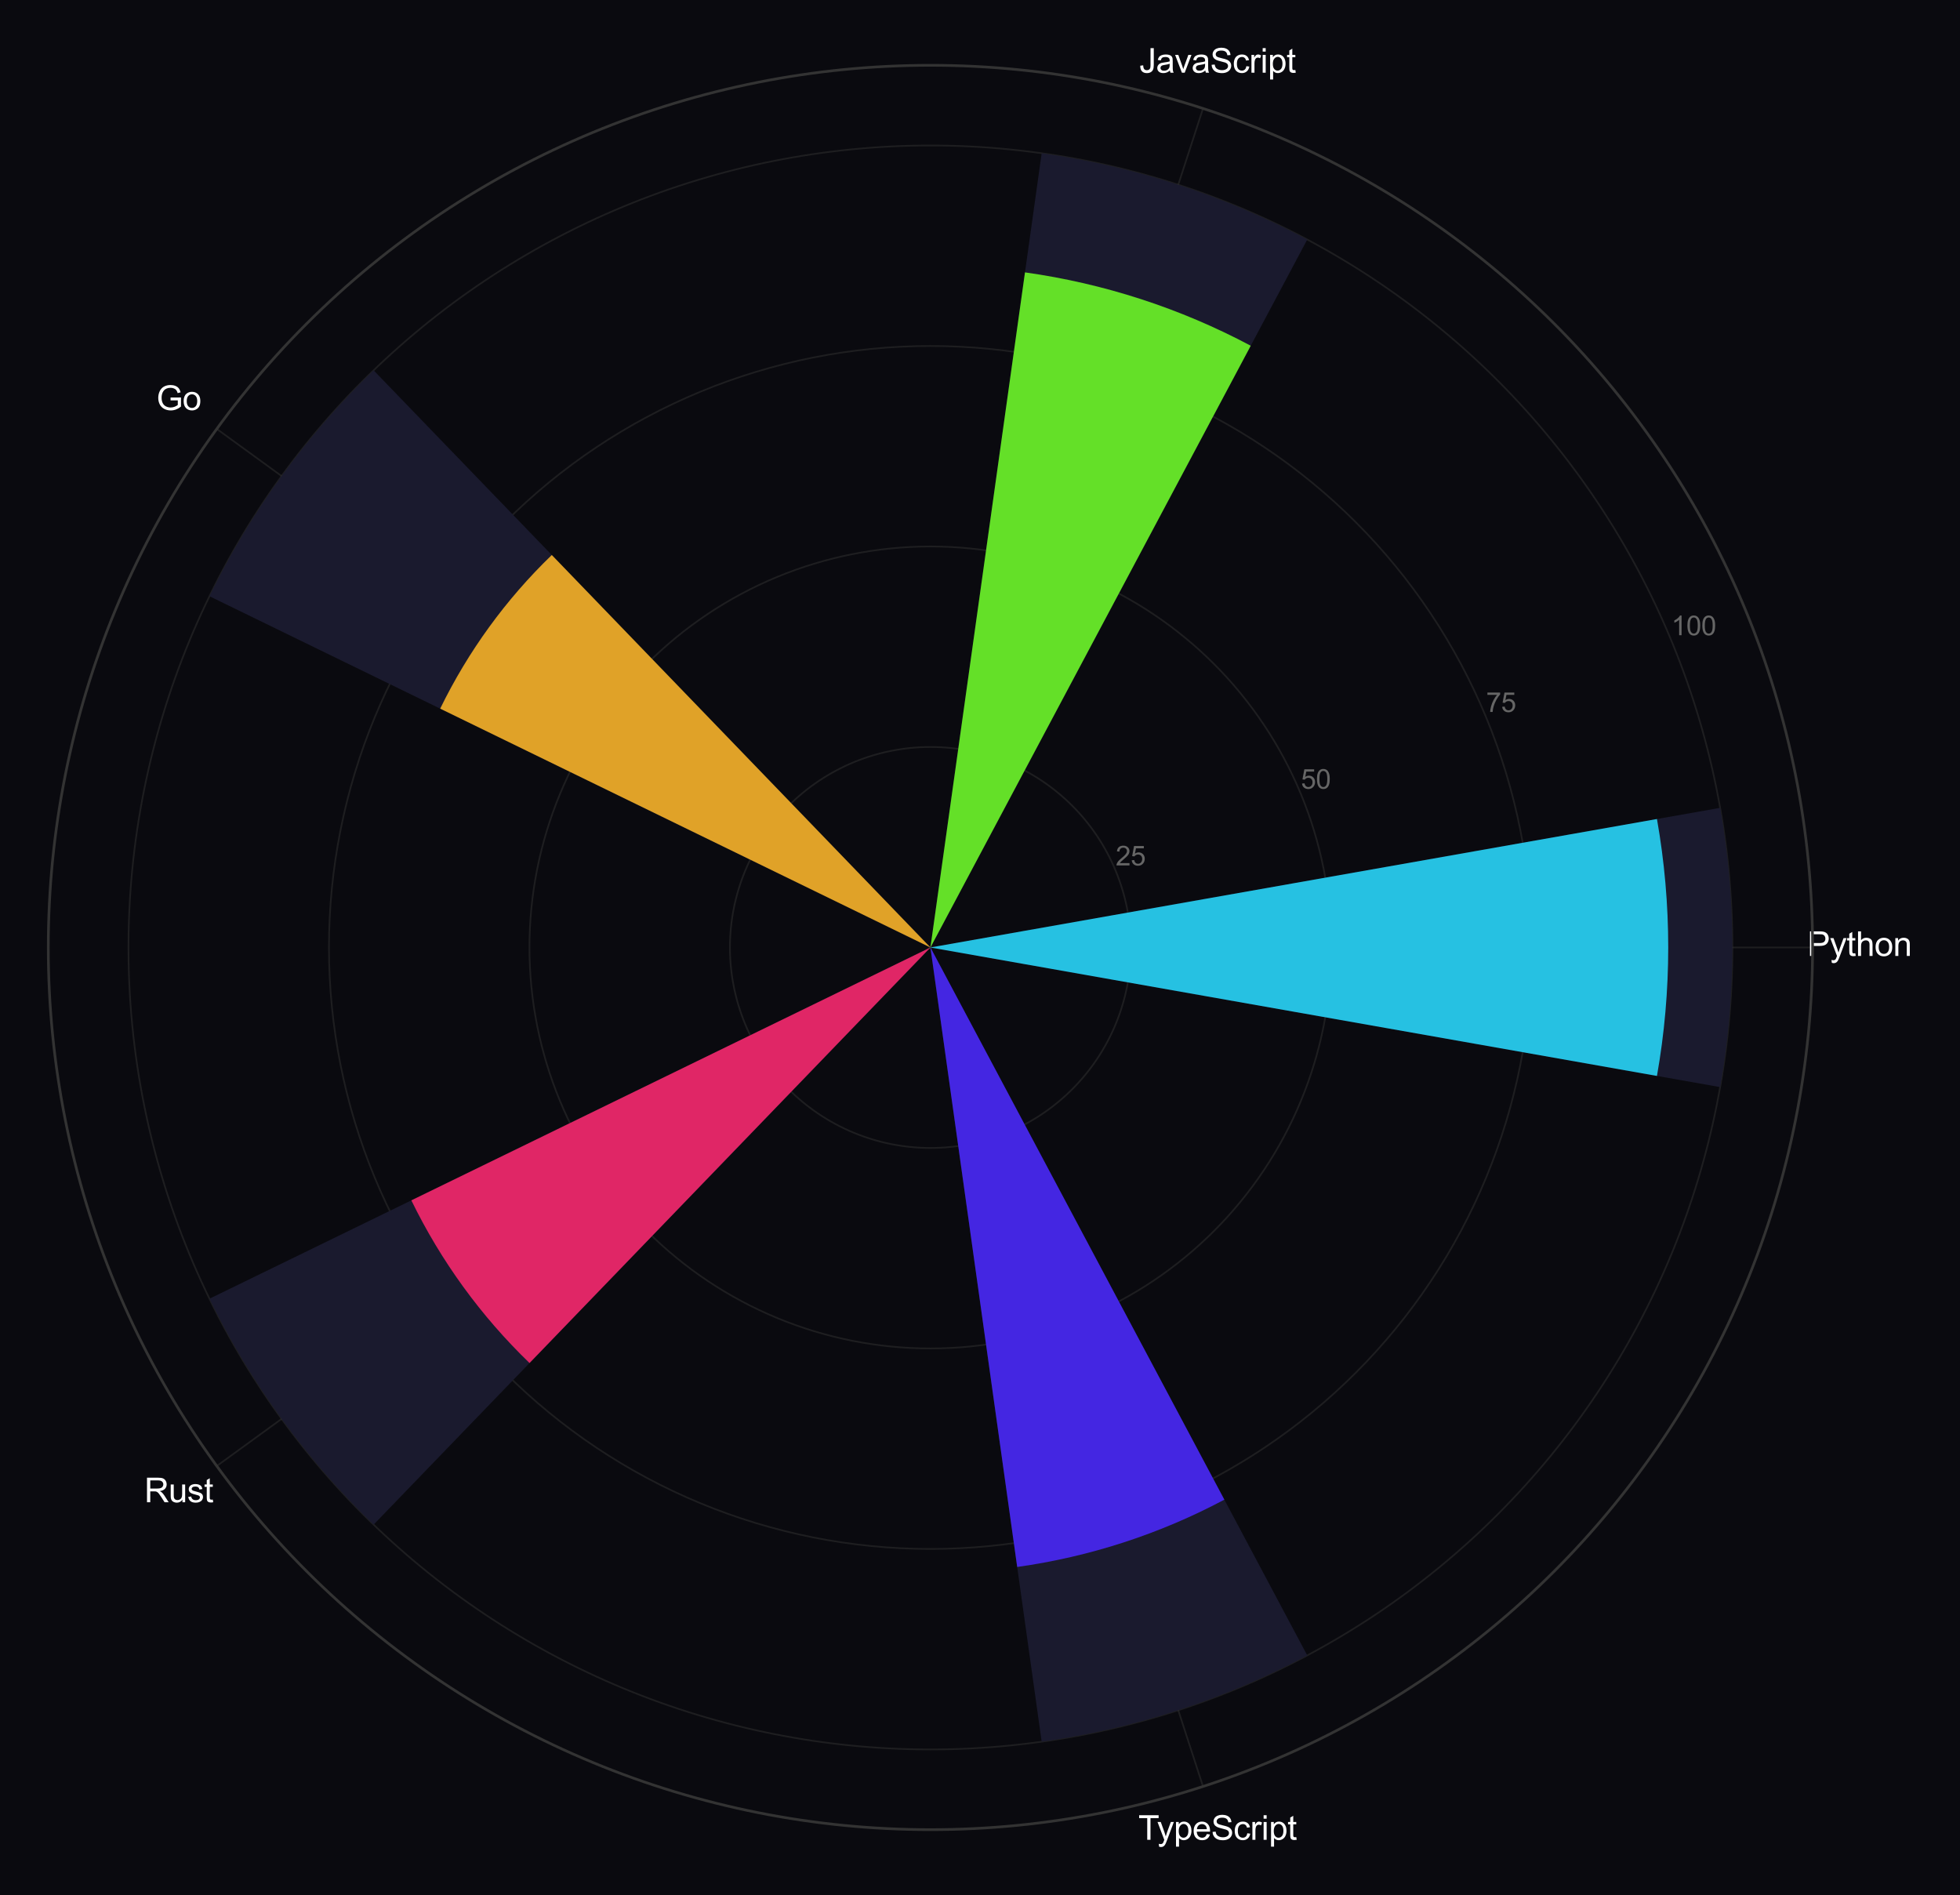 <?xml version="1.0" encoding="utf-8" standalone="no"?>
<!DOCTYPE svg PUBLIC "-//W3C//DTD SVG 1.1//EN"
  "http://www.w3.org/Graphics/SVG/1.1/DTD/svg11.dtd">
<svg xmlns:xlink="http://www.w3.org/1999/xlink" viewBox="0 0 584.546 565.182" xmlns="http://www.w3.org/2000/svg" version="1.1">
 <defs>
  <style type="text/css">*{stroke-linejoin: round; stroke-linecap: butt}</style>
 </defs>
 <g id="figure_1">
  <g id="patch_1">
   <path d="M 0 565.182 
L 584.546 565.182 
L 584.546 0 
L 0 0 
z
" style="fill: #0a0a0f"/>
  </g>
  <g id="axes_1">
   <g id="patch_2">
    <path d="M 540.58 282.562 
C 540.58 248.013 533.775 213.8 520.553 181.882 
C 507.332 149.963 487.952 120.959 463.523 96.529 
C 439.093 72.1 410.089 52.72 378.17 39.498 
C 346.251 26.277 312.039 19.472 277.49 19.472 
C 242.941 19.472 208.729 26.277 176.81 39.498 
C 144.891 52.72 115.887 72.1 91.457 96.529 
C 67.028 120.959 47.648 149.963 34.427 181.882 
C 21.205 213.8 14.4 248.013 14.4 282.562 
C 14.4 317.111 21.205 351.323 34.427 383.242 
C 47.648 415.161 67.028 444.165 91.457 468.595 
C 115.887 493.024 144.891 512.404 176.81 525.625 
C 208.729 538.847 242.941 545.652 277.49 545.652 
C 312.039 545.652 346.251 538.847 378.17 525.625 
C 410.089 512.404 439.093 493.024 463.523 468.595 
C 487.952 444.165 507.332 415.161 520.553 383.242 
C 533.775 351.323 540.58 317.111 540.58 282.562 
M 277.49 282.562 
C 277.49 282.562 277.49 282.562 277.49 282.562 
C 277.49 282.562 277.49 282.562 277.49 282.562 
C 277.49 282.562 277.49 282.562 277.49 282.562 
C 277.49 282.562 277.49 282.562 277.49 282.562 
C 277.49 282.562 277.49 282.562 277.49 282.562 
C 277.49 282.562 277.49 282.562 277.49 282.562 
C 277.49 282.562 277.49 282.562 277.49 282.562 
C 277.49 282.562 277.49 282.562 277.49 282.562 
C 277.49 282.562 277.49 282.562 277.49 282.562 
C 277.49 282.562 277.49 282.562 277.49 282.562 
C 277.49 282.562 277.49 282.562 277.49 282.562 
C 277.49 282.562 277.49 282.562 277.49 282.562 
C 277.49 282.562 277.49 282.562 277.49 282.562 
C 277.49 282.562 277.49 282.562 277.49 282.562 
C 277.49 282.562 277.49 282.562 277.49 282.562 
C 277.49 282.562 277.49 282.562 277.49 282.562 
z
" style="fill: #0a0a0f"/>
   </g>
   <g id="matplotlib.axis_1">
    <g id="xtick_1">
     <g id="line2d_1">
      <path d="M 277.49 282.562 
L 540.58 282.562 
" clip-path="url(#p7a2c0494e2)" style="fill: none; stroke: #333333; stroke-opacity: 0.5; stroke-width: 0.5; stroke-linecap: round"/>
     </g>
     <g id="text_1">
      <!-- Python -->
      <g style="fill: #ffffff" transform="translate(539.014 285.088) scale(0.1 -0.1)">
       <defs>
        <path id="ArialMT-50" d="M 494 0 
L 494 4581 
L 2222 4581 
Q 2678 4581 2919 4538 
Q 3256 4481 3484 4323 
Q 3713 4166 3852 3881 
Q 3991 3597 3991 3256 
Q 3991 2672 3619 2267 
Q 3247 1863 2275 1863 
L 1100 1863 
L 1100 0 
L 494 0 
z
M 1100 2403 
L 2284 2403 
Q 2872 2403 3119 2622 
Q 3366 2841 3366 3238 
Q 3366 3525 3220 3729 
Q 3075 3934 2838 4000 
Q 2684 4041 2272 4041 
L 1100 4041 
L 1100 2403 
z
" transform="scale(0.016)"/>
        <path id="ArialMT-79" d="M 397 -1278 
L 334 -750 
Q 519 -800 656 -800 
Q 844 -800 956 -737 
Q 1069 -675 1141 -563 
Q 1194 -478 1313 -144 
Q 1328 -97 1363 -6 
L 103 3319 
L 709 3319 
L 1400 1397 
Q 1534 1031 1641 628 
Q 1738 1016 1872 1384 
L 2581 3319 
L 3144 3319 
L 1881 -56 
Q 1678 -603 1566 -809 
Q 1416 -1088 1222 -1217 
Q 1028 -1347 759 -1347 
Q 597 -1347 397 -1278 
z
" transform="scale(0.016)"/>
        <path id="ArialMT-74" d="M 1650 503 
L 1731 6 
Q 1494 -44 1306 -44 
Q 1000 -44 831 53 
Q 663 150 594 308 
Q 525 466 525 972 
L 525 2881 
L 113 2881 
L 113 3319 
L 525 3319 
L 525 4141 
L 1084 4478 
L 1084 3319 
L 1650 3319 
L 1650 2881 
L 1084 2881 
L 1084 941 
Q 1084 700 1114 631 
Q 1144 563 1211 522 
Q 1278 481 1403 481 
Q 1497 481 1650 503 
z
" transform="scale(0.016)"/>
        <path id="ArialMT-68" d="M 422 0 
L 422 4581 
L 984 4581 
L 984 2938 
Q 1378 3394 1978 3394 
Q 2347 3394 2619 3248 
Q 2891 3103 3008 2847 
Q 3125 2591 3125 2103 
L 3125 0 
L 2563 0 
L 2563 2103 
Q 2563 2525 2380 2717 
Q 2197 2909 1863 2909 
Q 1613 2909 1392 2779 
Q 1172 2650 1078 2428 
Q 984 2206 984 1816 
L 984 0 
L 422 0 
z
" transform="scale(0.016)"/>
        <path id="ArialMT-6f" d="M 213 1659 
Q 213 2581 725 3025 
Q 1153 3394 1769 3394 
Q 2453 3394 2887 2945 
Q 3322 2497 3322 1706 
Q 3322 1066 3130 698 
Q 2938 331 2570 128 
Q 2203 -75 1769 -75 
Q 1072 -75 642 372 
Q 213 819 213 1659 
z
M 791 1659 
Q 791 1022 1069 705 
Q 1347 388 1769 388 
Q 2188 388 2466 706 
Q 2744 1025 2744 1678 
Q 2744 2294 2464 2611 
Q 2184 2928 1769 2928 
Q 1347 2928 1069 2612 
Q 791 2297 791 1659 
z
" transform="scale(0.016)"/>
        <path id="ArialMT-6e" d="M 422 0 
L 422 3319 
L 928 3319 
L 928 2847 
Q 1294 3394 1984 3394 
Q 2284 3394 2536 3286 
Q 2788 3178 2913 3003 
Q 3038 2828 3088 2588 
Q 3119 2431 3119 2041 
L 3119 0 
L 2556 0 
L 2556 2019 
Q 2556 2363 2490 2533 
Q 2425 2703 2258 2804 
Q 2091 2906 1866 2906 
Q 1506 2906 1245 2678 
Q 984 2450 984 1813 
L 984 0 
L 422 0 
z
" transform="scale(0.016)"/>
       </defs>
       <use xlink:href="#ArialMT-50"/>
       <use xlink:href="#ArialMT-79" transform="translate(66.699 0)"/>
       <use xlink:href="#ArialMT-74" transform="translate(116.699 0)"/>
       <use xlink:href="#ArialMT-68" transform="translate(144.482 0)"/>
       <use xlink:href="#ArialMT-6f" transform="translate(200.098 0)"/>
       <use xlink:href="#ArialMT-6e" transform="translate(255.713 0)"/>
      </g>
     </g>
    </g>
    <g id="xtick_2">
     <g id="line2d_2">
      <path d="M 277.49 282.562 
L 358.789 32.348 
" clip-path="url(#p7a2c0494e2)" style="fill: none; stroke: #333333; stroke-opacity: 0.5; stroke-width: 0.5; stroke-linecap: round"/>
     </g>
     <g id="text_2">
      <!-- JavaScript -->
      <g style="fill: #ffffff" transform="translate(339.774 21.68) scale(0.1 -0.1)">
       <defs>
        <path id="ArialMT-4a" d="M 184 1300 
L 731 1375 
Q 753 850 928 656 
Q 1103 463 1413 463 
Q 1641 463 1806 567 
Q 1972 672 2034 851 
Q 2097 1031 2097 1425 
L 2097 4581 
L 2703 4581 
L 2703 1459 
Q 2703 884 2564 568 
Q 2425 253 2123 87 
Q 1822 -78 1416 -78 
Q 813 -78 492 269 
Q 172 616 184 1300 
z
" transform="scale(0.016)"/>
        <path id="ArialMT-61" d="M 2588 409 
Q 2275 144 1986 34 
Q 1697 -75 1366 -75 
Q 819 -75 525 192 
Q 231 459 231 875 
Q 231 1119 342 1320 
Q 453 1522 633 1644 
Q 813 1766 1038 1828 
Q 1203 1872 1538 1913 
Q 2219 1994 2541 2106 
Q 2544 2222 2544 2253 
Q 2544 2597 2384 2738 
Q 2169 2928 1744 2928 
Q 1347 2928 1158 2789 
Q 969 2650 878 2297 
L 328 2372 
Q 403 2725 575 2942 
Q 747 3159 1072 3276 
Q 1397 3394 1825 3394 
Q 2250 3394 2515 3294 
Q 2781 3194 2906 3042 
Q 3031 2891 3081 2659 
Q 3109 2516 3109 2141 
L 3109 1391 
Q 3109 606 3145 398 
Q 3181 191 3288 0 
L 2700 0 
Q 2613 175 2588 409 
z
M 2541 1666 
Q 2234 1541 1622 1453 
Q 1275 1403 1131 1340 
Q 988 1278 909 1158 
Q 831 1038 831 891 
Q 831 666 1001 516 
Q 1172 366 1500 366 
Q 1825 366 2078 508 
Q 2331 650 2450 897 
Q 2541 1088 2541 1459 
L 2541 1666 
z
" transform="scale(0.016)"/>
        <path id="ArialMT-76" d="M 1344 0 
L 81 3319 
L 675 3319 
L 1388 1331 
Q 1503 1009 1600 663 
Q 1675 925 1809 1294 
L 2547 3319 
L 3125 3319 
L 1869 0 
L 1344 0 
z
" transform="scale(0.016)"/>
        <path id="ArialMT-53" d="M 288 1472 
L 859 1522 
Q 900 1178 1048 958 
Q 1197 738 1509 602 
Q 1822 466 2213 466 
Q 2559 466 2825 569 
Q 3091 672 3220 851 
Q 3350 1031 3350 1244 
Q 3350 1459 3225 1620 
Q 3100 1781 2813 1891 
Q 2628 1963 1997 2114 
Q 1366 2266 1113 2400 
Q 784 2572 623 2826 
Q 463 3081 463 3397 
Q 463 3744 659 4045 
Q 856 4347 1234 4503 
Q 1613 4659 2075 4659 
Q 2584 4659 2973 4495 
Q 3363 4331 3572 4012 
Q 3781 3694 3797 3291 
L 3216 3247 
Q 3169 3681 2898 3903 
Q 2628 4125 2100 4125 
Q 1550 4125 1298 3923 
Q 1047 3722 1047 3438 
Q 1047 3191 1225 3031 
Q 1400 2872 2139 2705 
Q 2878 2538 3153 2413 
Q 3553 2228 3743 1945 
Q 3934 1663 3934 1294 
Q 3934 928 3725 604 
Q 3516 281 3123 101 
Q 2731 -78 2241 -78 
Q 1619 -78 1198 103 
Q 778 284 539 648 
Q 300 1013 288 1472 
z
" transform="scale(0.016)"/>
        <path id="ArialMT-63" d="M 2588 1216 
L 3141 1144 
Q 3050 572 2676 248 
Q 2303 -75 1759 -75 
Q 1078 -75 664 370 
Q 250 816 250 1647 
Q 250 2184 428 2587 
Q 606 2991 970 3192 
Q 1334 3394 1763 3394 
Q 2303 3394 2647 3120 
Q 2991 2847 3088 2344 
L 2541 2259 
Q 2463 2594 2264 2762 
Q 2066 2931 1784 2931 
Q 1359 2931 1093 2626 
Q 828 2322 828 1663 
Q 828 994 1084 691 
Q 1341 388 1753 388 
Q 2084 388 2306 591 
Q 2528 794 2588 1216 
z
" transform="scale(0.016)"/>
        <path id="ArialMT-72" d="M 416 0 
L 416 3319 
L 922 3319 
L 922 2816 
Q 1116 3169 1280 3281 
Q 1444 3394 1641 3394 
Q 1925 3394 2219 3213 
L 2025 2691 
Q 1819 2813 1613 2813 
Q 1428 2813 1281 2702 
Q 1134 2591 1072 2394 
Q 978 2094 978 1738 
L 978 0 
L 416 0 
z
" transform="scale(0.016)"/>
        <path id="ArialMT-69" d="M 425 3934 
L 425 4581 
L 988 4581 
L 988 3934 
L 425 3934 
z
M 425 0 
L 425 3319 
L 988 3319 
L 988 0 
L 425 0 
z
" transform="scale(0.016)"/>
        <path id="ArialMT-70" d="M 422 -1272 
L 422 3319 
L 934 3319 
L 934 2888 
Q 1116 3141 1344 3267 
Q 1572 3394 1897 3394 
Q 2322 3394 2647 3175 
Q 2972 2956 3137 2557 
Q 3303 2159 3303 1684 
Q 3303 1175 3120 767 
Q 2938 359 2589 142 
Q 2241 -75 1856 -75 
Q 1575 -75 1351 44 
Q 1128 163 984 344 
L 984 -1272 
L 422 -1272 
z
M 931 1641 
Q 931 1000 1190 694 
Q 1450 388 1819 388 
Q 2194 388 2461 705 
Q 2728 1022 2728 1688 
Q 2728 2322 2467 2637 
Q 2206 2953 1844 2953 
Q 1484 2953 1207 2617 
Q 931 2281 931 1641 
z
" transform="scale(0.016)"/>
       </defs>
       <use xlink:href="#ArialMT-4a"/>
       <use xlink:href="#ArialMT-61" transform="translate(50 0)"/>
       <use xlink:href="#ArialMT-76" transform="translate(105.615 0)"/>
       <use xlink:href="#ArialMT-61" transform="translate(155.615 0)"/>
       <use xlink:href="#ArialMT-53" transform="translate(211.23 0)"/>
       <use xlink:href="#ArialMT-63" transform="translate(277.93 0)"/>
       <use xlink:href="#ArialMT-72" transform="translate(327.93 0)"/>
       <use xlink:href="#ArialMT-69" transform="translate(361.23 0)"/>
       <use xlink:href="#ArialMT-70" transform="translate(383.447 0)"/>
       <use xlink:href="#ArialMT-74" transform="translate(439.062 0)"/>
      </g>
     </g>
    </g>
    <g id="xtick_3">
     <g id="line2d_3">
      <path d="M 277.49 282.562 
L 64.646 127.921 
" clip-path="url(#p7a2c0494e2)" style="fill: none; stroke: #333333; stroke-opacity: 0.5; stroke-width: 0.5; stroke-linecap: round"/>
     </g>
     <g id="text_3">
      <!-- Go -->
      <g style="fill: #ffffff" transform="translate(46.65 122.278) scale(0.1 -0.1)">
       <defs>
        <path id="ArialMT-47" d="M 2638 1797 
L 2638 2334 
L 4578 2338 
L 4578 638 
Q 4131 281 3656 101 
Q 3181 -78 2681 -78 
Q 2006 -78 1454 211 
Q 903 500 622 1047 
Q 341 1594 341 2269 
Q 341 2938 620 3517 
Q 900 4097 1425 4378 
Q 1950 4659 2634 4659 
Q 3131 4659 3532 4498 
Q 3934 4338 4162 4050 
Q 4391 3763 4509 3300 
L 3963 3150 
Q 3859 3500 3706 3700 
Q 3553 3900 3268 4020 
Q 2984 4141 2638 4141 
Q 2222 4141 1919 4014 
Q 1616 3888 1430 3681 
Q 1244 3475 1141 3228 
Q 966 2803 966 2306 
Q 966 1694 1177 1281 
Q 1388 869 1791 669 
Q 2194 469 2647 469 
Q 3041 469 3416 620 
Q 3791 772 3984 944 
L 3984 1797 
L 2638 1797 
z
" transform="scale(0.016)"/>
       </defs>
       <use xlink:href="#ArialMT-47"/>
       <use xlink:href="#ArialMT-6f" transform="translate(77.783 0)"/>
      </g>
     </g>
    </g>
    <g id="xtick_4">
     <g id="line2d_4">
      <path d="M 277.49 282.562 
L 64.646 437.202 
" clip-path="url(#p7a2c0494e2)" style="fill: none; stroke: #333333; stroke-opacity: 0.5; stroke-width: 0.5; stroke-linecap: round"/>
     </g>
     <g id="text_4">
      <!-- Rust -->
      <g style="fill: #ffffff" transform="translate(43.039 448.016) scale(0.1 -0.1)">
       <defs>
        <path id="ArialMT-52" d="M 503 0 
L 503 4581 
L 2534 4581 
Q 3147 4581 3465 4457 
Q 3784 4334 3975 4021 
Q 4166 3709 4166 3331 
Q 4166 2844 3850 2509 
Q 3534 2175 2875 2084 
Q 3116 1969 3241 1856 
Q 3506 1613 3744 1247 
L 4541 0 
L 3778 0 
L 3172 953 
Q 2906 1366 2734 1584 
Q 2563 1803 2427 1890 
Q 2291 1978 2150 2013 
Q 2047 2034 1813 2034 
L 1109 2034 
L 1109 0 
L 503 0 
z
M 1109 2559 
L 2413 2559 
Q 2828 2559 3062 2645 
Q 3297 2731 3419 2920 
Q 3541 3109 3541 3331 
Q 3541 3656 3305 3865 
Q 3069 4075 2559 4075 
L 1109 4075 
L 1109 2559 
z
" transform="scale(0.016)"/>
        <path id="ArialMT-75" d="M 2597 0 
L 2597 488 
Q 2209 -75 1544 -75 
Q 1250 -75 995 37 
Q 741 150 617 320 
Q 494 491 444 738 
Q 409 903 409 1263 
L 409 3319 
L 972 3319 
L 972 1478 
Q 972 1038 1006 884 
Q 1059 663 1231 536 
Q 1403 409 1656 409 
Q 1909 409 2131 539 
Q 2353 669 2445 892 
Q 2538 1116 2538 1541 
L 2538 3319 
L 3100 3319 
L 3100 0 
L 2597 0 
z
" transform="scale(0.016)"/>
        <path id="ArialMT-73" d="M 197 991 
L 753 1078 
Q 800 744 1014 566 
Q 1228 388 1613 388 
Q 2000 388 2187 545 
Q 2375 703 2375 916 
Q 2375 1106 2209 1216 
Q 2094 1291 1634 1406 
Q 1016 1563 777 1677 
Q 538 1791 414 1992 
Q 291 2194 291 2438 
Q 291 2659 392 2848 
Q 494 3038 669 3163 
Q 800 3259 1026 3326 
Q 1253 3394 1513 3394 
Q 1903 3394 2198 3281 
Q 2494 3169 2634 2976 
Q 2775 2784 2828 2463 
L 2278 2388 
Q 2241 2644 2061 2787 
Q 1881 2931 1553 2931 
Q 1166 2931 1000 2803 
Q 834 2675 834 2503 
Q 834 2394 903 2306 
Q 972 2216 1119 2156 
Q 1203 2125 1616 2013 
Q 2213 1853 2448 1751 
Q 2684 1650 2818 1456 
Q 2953 1263 2953 975 
Q 2953 694 2789 445 
Q 2625 197 2315 61 
Q 2006 -75 1616 -75 
Q 969 -75 630 194 
Q 291 463 197 991 
z
" transform="scale(0.016)"/>
       </defs>
       <use xlink:href="#ArialMT-52"/>
       <use xlink:href="#ArialMT-75" transform="translate(72.217 0)"/>
       <use xlink:href="#ArialMT-73" transform="translate(127.832 0)"/>
       <use xlink:href="#ArialMT-74" transform="translate(177.832 0)"/>
      </g>
     </g>
    </g>
    <g id="xtick_5">
     <g id="line2d_5">
      <path d="M 277.49 282.562 
L 358.789 532.775 
" clip-path="url(#p7a2c0494e2)" style="fill: none; stroke: #333333; stroke-opacity: 0.5; stroke-width: 0.5; stroke-linecap: round"/>
     </g>
     <g id="text_5">
      <!-- TypeScript -->
      <g style="fill: #ffffff" transform="translate(339.495 548.678) scale(0.1 -0.1)">
       <defs>
        <path id="ArialMT-54" d="M 1659 0 
L 1659 4041 
L 150 4041 
L 150 4581 
L 3781 4581 
L 3781 4041 
L 2266 4041 
L 2266 0 
L 1659 0 
z
" transform="scale(0.016)"/>
        <path id="ArialMT-65" d="M 2694 1069 
L 3275 997 
Q 3138 488 2766 206 
Q 2394 -75 1816 -75 
Q 1088 -75 661 373 
Q 234 822 234 1631 
Q 234 2469 665 2931 
Q 1097 3394 1784 3394 
Q 2450 3394 2872 2941 
Q 3294 2488 3294 1666 
Q 3294 1616 3291 1516 
L 816 1516 
Q 847 969 1125 678 
Q 1403 388 1819 388 
Q 2128 388 2347 550 
Q 2566 713 2694 1069 
z
M 847 1978 
L 2700 1978 
Q 2663 2397 2488 2606 
Q 2219 2931 1791 2931 
Q 1403 2931 1139 2672 
Q 875 2413 847 1978 
z
" transform="scale(0.016)"/>
       </defs>
       <use xlink:href="#ArialMT-54"/>
       <use xlink:href="#ArialMT-79" transform="translate(55.584 0)"/>
       <use xlink:href="#ArialMT-70" transform="translate(105.584 0)"/>
       <use xlink:href="#ArialMT-65" transform="translate(161.199 0)"/>
       <use xlink:href="#ArialMT-53" transform="translate(216.814 0)"/>
       <use xlink:href="#ArialMT-63" transform="translate(283.514 0)"/>
       <use xlink:href="#ArialMT-72" transform="translate(333.514 0)"/>
       <use xlink:href="#ArialMT-69" transform="translate(366.814 0)"/>
       <use xlink:href="#ArialMT-70" transform="translate(389.031 0)"/>
       <use xlink:href="#ArialMT-74" transform="translate(444.646 0)"/>
      </g>
     </g>
    </g>
   </g>
   <g id="matplotlib.axis_2">
    <g id="ytick_1">
     <g id="line2d_6">
      <path d="M 337.283 282.562 
C 337.283 274.71 335.737 266.934 332.732 259.68 
C 329.727 252.426 325.322 245.834 319.77 240.282 
C 314.218 234.729 307.626 230.325 300.372 227.32 
C 293.118 224.315 285.342 222.769 277.49 222.769 
C 269.638 222.769 261.862 224.315 254.608 227.32 
C 247.354 230.325 240.762 234.729 235.21 240.282 
C 229.658 245.834 225.253 252.426 222.248 259.68 
C 219.243 266.934 217.697 274.71 217.697 282.562 
C 217.697 290.414 219.243 298.189 222.248 305.444 
C 225.253 312.698 229.658 319.29 235.21 324.842 
C 240.762 330.394 247.354 334.799 254.608 337.804 
C 261.862 340.808 269.638 342.355 277.49 342.355 
C 285.342 342.355 293.118 340.808 300.372 337.804 
C 307.626 334.799 314.218 330.394 319.77 324.842 
C 325.322 319.29 329.727 312.698 332.732 305.444 
C 335.737 298.189 337.283 290.414 337.283 282.562 
" clip-path="url(#p7a2c0494e2)" style="fill: none; stroke: #333333; stroke-opacity: 0.5; stroke-width: 0.5; stroke-linecap: round"/>
     </g>
     <g id="text_6">
      <!-- 25 -->
      <g style="fill: #666666" transform="translate(332.732 258.09) scale(0.08 -0.08)">
       <defs>
        <path id="ArialMT-32" d="M 3222 541 
L 3222 0 
L 194 0 
Q 188 203 259 391 
Q 375 700 629 1000 
Q 884 1300 1366 1694 
Q 2113 2306 2375 2664 
Q 2638 3022 2638 3341 
Q 2638 3675 2398 3904 
Q 2159 4134 1775 4134 
Q 1369 4134 1125 3890 
Q 881 3647 878 3216 
L 300 3275 
Q 359 3922 746 4261 
Q 1134 4600 1788 4600 
Q 2447 4600 2831 4234 
Q 3216 3869 3216 3328 
Q 3216 3053 3103 2787 
Q 2991 2522 2730 2228 
Q 2469 1934 1863 1422 
Q 1356 997 1212 845 
Q 1069 694 975 541 
L 3222 541 
z
" transform="scale(0.016)"/>
        <path id="ArialMT-35" d="M 266 1200 
L 856 1250 
Q 922 819 1161 601 
Q 1400 384 1738 384 
Q 2144 384 2425 690 
Q 2706 997 2706 1503 
Q 2706 1984 2436 2262 
Q 2166 2541 1728 2541 
Q 1456 2541 1237 2417 
Q 1019 2294 894 2097 
L 366 2166 
L 809 4519 
L 3088 4519 
L 3088 3981 
L 1259 3981 
L 1013 2750 
Q 1425 3038 1878 3038 
Q 2478 3038 2890 2622 
Q 3303 2206 3303 1553 
Q 3303 931 2941 478 
Q 2500 -78 1738 -78 
Q 1113 -78 717 272 
Q 322 622 266 1200 
z
" transform="scale(0.016)"/>
       </defs>
       <use xlink:href="#ArialMT-32"/>
       <use xlink:href="#ArialMT-35" transform="translate(55.615 0)"/>
      </g>
     </g>
    </g>
    <g id="ytick_2">
     <g id="line2d_7">
      <path d="M 397.076 282.562 
C 397.076 266.858 393.983 251.307 387.973 236.798 
C 381.964 222.29 373.155 209.106 362.05 198.002 
C 350.946 186.897 337.762 178.088 323.254 172.078 
C 308.745 166.069 293.194 162.975 277.49 162.975 
C 261.786 162.975 246.235 166.069 231.726 172.078 
C 217.218 178.088 204.034 186.897 192.93 198.002 
C 181.825 209.106 173.016 222.29 167.007 236.798 
C 160.997 251.307 157.904 266.858 157.904 282.562 
C 157.904 298.266 160.997 313.817 167.007 328.326 
C 173.016 342.834 181.825 356.018 192.93 367.122 
C 204.034 378.227 217.218 387.036 231.726 393.045 
C 246.235 399.055 261.786 402.148 277.49 402.148 
C 293.194 402.148 308.745 399.055 323.254 393.045 
C 337.762 387.036 350.946 378.227 362.05 367.122 
C 373.155 356.018 381.964 342.834 387.973 328.326 
C 393.983 313.817 397.076 298.266 397.076 282.562 
" clip-path="url(#p7a2c0494e2)" style="fill: none; stroke: #333333; stroke-opacity: 0.5; stroke-width: 0.5; stroke-linecap: round"/>
     </g>
     <g id="text_7">
      <!-- 50 -->
      <g style="fill: #666666" transform="translate(387.973 235.208) scale(0.08 -0.08)">
       <defs>
        <path id="ArialMT-30" d="M 266 2259 
Q 266 3072 433 3567 
Q 600 4063 929 4331 
Q 1259 4600 1759 4600 
Q 2128 4600 2406 4451 
Q 2684 4303 2865 4023 
Q 3047 3744 3150 3342 
Q 3253 2941 3253 2259 
Q 3253 1453 3087 958 
Q 2922 463 2592 192 
Q 2263 -78 1759 -78 
Q 1097 -78 719 397 
Q 266 969 266 2259 
z
M 844 2259 
Q 844 1131 1108 757 
Q 1372 384 1759 384 
Q 2147 384 2411 759 
Q 2675 1134 2675 2259 
Q 2675 3391 2411 3762 
Q 2147 4134 1753 4134 
Q 1366 4134 1134 3806 
Q 844 3388 844 2259 
z
" transform="scale(0.016)"/>
       </defs>
       <use xlink:href="#ArialMT-35"/>
       <use xlink:href="#ArialMT-30" transform="translate(55.615 0)"/>
      </g>
     </g>
    </g>
    <g id="ytick_3">
     <g id="line2d_8">
      <path d="M 456.87 282.562 
C 456.87 259.006 452.23 235.679 443.215 213.916 
C 434.201 192.153 420.987 172.378 404.33 155.721 
C 387.674 139.065 367.898 125.851 346.136 116.837 
C 324.373 107.822 301.046 103.182 277.49 103.182 
C 253.934 103.182 230.607 107.822 208.844 116.837 
C 187.082 125.851 167.306 139.065 150.65 155.721 
C 133.993 172.378 120.779 192.153 111.765 213.916 
C 102.75 235.679 98.11 259.006 98.11 282.562 
C 98.11 306.118 102.75 329.445 111.765 351.207 
C 120.779 372.97 133.993 392.746 150.65 409.402 
C 167.306 426.059 187.082 439.272 208.844 448.287 
C 230.607 457.301 253.934 461.941 277.49 461.941 
C 301.046 461.941 324.373 457.301 346.136 448.287 
C 367.898 439.272 387.674 426.059 404.33 409.402 
C 420.987 392.746 434.201 372.97 443.215 351.207 
C 452.23 329.445 456.87 306.118 456.87 282.562 
" clip-path="url(#p7a2c0494e2)" style="fill: none; stroke: #333333; stroke-opacity: 0.5; stroke-width: 0.5; stroke-linecap: round"/>
     </g>
     <g id="text_8">
      <!-- 75 -->
      <g style="fill: #666666" transform="translate(443.215 212.326) scale(0.08 -0.08)">
       <defs>
        <path id="ArialMT-37" d="M 303 3981 
L 303 4522 
L 3269 4522 
L 3269 4084 
Q 2831 3619 2401 2847 
Q 1972 2075 1738 1259 
Q 1569 684 1522 0 
L 944 0 
Q 953 541 1156 1306 
Q 1359 2072 1739 2783 
Q 2119 3494 2547 3981 
L 303 3981 
z
" transform="scale(0.016)"/>
       </defs>
       <use xlink:href="#ArialMT-37"/>
       <use xlink:href="#ArialMT-35" transform="translate(55.615 0)"/>
      </g>
     </g>
    </g>
    <g id="ytick_4">
     <g id="line2d_9">
      <path d="M 516.663 282.562 
C 516.663 251.154 510.476 220.051 498.457 191.034 
C 486.438 162.017 468.819 135.65 446.611 113.441 
C 424.402 91.232 398.035 73.614 369.017 61.595 
C 340 49.576 308.898 43.389 277.49 43.389 
C 246.082 43.389 214.98 49.576 185.963 61.595 
C 156.945 73.614 130.578 91.232 108.369 113.441 
C 86.161 135.65 68.542 162.017 56.523 191.034 
C 44.504 220.051 38.317 251.154 38.317 282.562 
C 38.317 313.97 44.504 345.072 56.523 374.089 
C 68.542 403.106 86.161 429.474 108.369 451.683 
C 130.578 473.891 156.945 491.509 185.963 503.529 
C 214.98 515.548 246.082 521.735 277.49 521.735 
C 308.898 521.735 340 515.548 369.017 503.529 
C 398.035 491.509 424.402 473.891 446.611 451.683 
C 468.819 429.474 486.438 403.106 498.457 374.089 
C 510.476 345.072 516.663 313.97 516.663 282.562 
" clip-path="url(#p7a2c0494e2)" style="fill: none; stroke: #333333; stroke-opacity: 0.5; stroke-width: 0.5; stroke-linecap: round"/>
     </g>
     <g id="text_9">
      <!-- 100 -->
      <g style="fill: #666666" transform="translate(498.457 189.444) scale(0.08 -0.08)">
       <defs>
        <path id="ArialMT-31" d="M 2384 0 
L 1822 0 
L 1822 3584 
Q 1619 3391 1289 3197 
Q 959 3003 697 2906 
L 697 3450 
Q 1169 3672 1522 3987 
Q 1875 4303 2022 4600 
L 2384 4600 
L 2384 0 
z
" transform="scale(0.016)"/>
       </defs>
       <use xlink:href="#ArialMT-31"/>
       <use xlink:href="#ArialMT-30" transform="translate(55.615 0)"/>
       <use xlink:href="#ArialMT-30" transform="translate(111.23 0)"/>
      </g>
     </g>
    </g>
   </g>
   <g id="patch_3">
    <path d="M 277.49 282.562 
C 277.49 282.562 277.49 282.562 277.49 282.562 
C 277.49 282.562 277.49 282.562 277.49 282.562 
L 513.01 240.92 
C 515.44 254.667 516.663 268.601 516.663 282.562 
C 516.663 296.522 515.44 310.456 513.01 324.204 
z
" clip-path="url(#p7a2c0494e2)" style="fill: #1a1a2e"/>
   </g>
   <g id="patch_4">
    <path d="M 277.49 282.562 
C 277.49 282.562 277.49 282.562 277.49 282.562 
C 277.49 282.562 277.49 282.562 277.49 282.562 
L 310.666 45.701 
C 324.491 47.638 338.121 50.781 351.398 55.095 
C 364.676 59.409 377.55 64.877 389.873 71.437 
z
" clip-path="url(#p7a2c0494e2)" style="fill: #1a1a2e"/>
   </g>
   <g id="patch_5">
    <path d="M 277.49 282.562 
C 277.49 282.562 277.49 282.562 277.49 282.562 
C 277.49 282.562 277.49 282.562 277.49 282.562 
L 62.474 177.816 
C 68.588 165.265 75.789 153.274 83.995 141.98 
C 92.201 130.685 101.38 120.131 111.427 110.438 
z
" clip-path="url(#p7a2c0494e2)" style="fill: #1a1a2e"/>
   </g>
   <g id="patch_6">
    <path d="M 277.49 282.562 
C 277.49 282.562 277.49 282.562 277.49 282.562 
C 277.49 282.562 277.49 282.562 277.49 282.562 
L 111.427 454.686 
C 101.38 444.993 92.201 434.438 83.995 423.144 
C 75.789 411.85 68.588 399.858 62.474 387.308 
z
" clip-path="url(#p7a2c0494e2)" style="fill: #1a1a2e"/>
   </g>
   <g id="patch_7">
    <path d="M 277.49 282.562 
C 277.49 282.562 277.49 282.562 277.49 282.562 
C 277.49 282.562 277.49 282.562 277.49 282.562 
L 389.873 493.686 
C 377.55 500.246 364.676 505.715 351.398 510.029 
C 338.121 514.343 324.491 517.486 310.666 519.422 
z
" clip-path="url(#p7a2c0494e2)" style="fill: #1a1a2e"/>
   </g>
   <g id="patch_8">
    <path d="M 277.49 282.562 
C 277.49 282.562 277.49 282.562 277.49 282.562 
C 277.49 282.562 277.49 282.562 277.49 282.562 
L 494.168 244.251 
C 496.404 256.899 497.529 269.718 497.529 282.562 
C 497.529 295.406 496.404 308.225 494.168 320.872 
z
" clip-path="url(#p7a2c0494e2)" style="fill: #27d3f5; opacity: 0.9"/>
   </g>
   <g id="patch_9">
    <path d="M 277.49 282.562 
C 277.49 282.562 277.49 282.562 277.49 282.562 
C 277.49 282.562 277.49 282.562 277.49 282.562 
L 305.689 81.23 
C 317.441 82.876 329.026 85.548 340.312 89.215 
C 351.598 92.882 362.541 97.53 373.016 103.106 
z
" clip-path="url(#p7a2c0494e2)" style="fill: #6cf527; opacity: 0.9"/>
   </g>
   <g id="patch_10">
    <path d="M 277.49 282.562 
C 277.49 282.562 277.49 282.562 277.49 282.562 
C 277.49 282.562 277.49 282.562 277.49 282.562 
L 131.279 211.335 
C 135.437 202.8 140.334 194.646 145.914 186.966 
C 151.494 179.286 157.735 172.109 164.567 165.517 
z
" clip-path="url(#p7a2c0494e2)" style="fill: #f5b027; opacity: 0.9"/>
   </g>
   <g id="patch_11">
    <path d="M 277.49 282.562 
C 277.49 282.562 277.49 282.562 277.49 282.562 
C 277.49 282.562 277.49 282.562 277.49 282.562 
L 157.925 406.491 
C 150.691 399.512 144.082 391.913 138.174 383.781 
C 132.266 375.649 127.081 367.015 122.679 357.979 
z
" clip-path="url(#p7a2c0494e2)" style="fill: #f5276c; opacity: 0.9"/>
   </g>
   <g id="patch_12">
    <path d="M 277.49 282.562 
C 277.49 282.562 277.49 282.562 277.49 282.562 
C 277.49 282.562 277.49 282.562 277.49 282.562 
L 365.149 447.239 
C 355.537 452.356 345.495 456.621 335.139 459.986 
C 324.782 463.351 314.151 465.803 303.367 467.313 
z
" clip-path="url(#p7a2c0494e2)" style="fill: #4927f5; opacity: 0.9"/>
   </g>
   <g id="patch_13">
    <path d="M 540.58 282.562 
C 540.58 248.013 533.775 213.8 520.553 181.882 
C 507.332 149.963 487.952 120.959 463.523 96.529 
C 439.093 72.1 410.089 52.72 378.17 39.498 
C 346.251 26.277 312.039 19.472 277.49 19.472 
C 242.941 19.472 208.729 26.277 176.81 39.498 
C 144.891 52.72 115.887 72.1 91.457 96.529 
C 67.028 120.959 47.648 149.963 34.427 181.882 
C 21.205 213.8 14.4 248.013 14.4 282.562 
C 14.4 317.111 21.205 351.323 34.427 383.242 
C 47.648 415.161 67.028 444.165 91.457 468.595 
C 115.887 493.024 144.891 512.404 176.81 525.625 
C 208.729 538.847 242.941 545.652 277.49 545.652 
C 312.039 545.652 346.251 538.847 378.17 525.625 
C 410.089 512.404 439.093 493.024 463.523 468.595 
C 487.952 444.165 507.332 415.161 520.553 383.242 
C 533.775 351.323 540.58 317.111 540.58 282.562 
" style="fill: none; stroke: #333333; stroke-width: 0.8; stroke-linejoin: miter; stroke-linecap: square"/>
   </g>
  </g>
 </g>
 <defs>
  <clipPath id="p7a2c0494e2">
   <path d="M 540.58 282.562 
C 540.58 248.013 533.775 213.8 520.553 181.882 
C 507.332 149.963 487.952 120.959 463.523 96.529 
C 439.093 72.1 410.089 52.72 378.17 39.498 
C 346.251 26.277 312.039 19.472 277.49 19.472 
C 242.941 19.472 208.729 26.277 176.81 39.498 
C 144.891 52.72 115.887 72.1 91.457 96.529 
C 67.028 120.959 47.648 149.963 34.427 181.882 
C 21.205 213.8 14.4 248.013 14.4 282.562 
C 14.4 317.111 21.205 351.323 34.427 383.242 
C 47.648 415.161 67.028 444.165 91.457 468.595 
C 115.887 493.024 144.891 512.404 176.81 525.625 
C 208.729 538.847 242.941 545.652 277.49 545.652 
C 312.039 545.652 346.251 538.847 378.17 525.625 
C 410.089 512.404 439.093 493.024 463.523 468.595 
C 487.952 444.165 507.332 415.161 520.553 383.242 
C 533.775 351.323 540.58 317.111 540.58 282.562 
M 277.49 282.562 
C 277.49 282.562 277.49 282.562 277.49 282.562 
C 277.49 282.562 277.49 282.562 277.49 282.562 
C 277.49 282.562 277.49 282.562 277.49 282.562 
C 277.49 282.562 277.49 282.562 277.49 282.562 
C 277.49 282.562 277.49 282.562 277.49 282.562 
C 277.49 282.562 277.49 282.562 277.49 282.562 
C 277.49 282.562 277.49 282.562 277.49 282.562 
C 277.49 282.562 277.49 282.562 277.49 282.562 
C 277.49 282.562 277.49 282.562 277.49 282.562 
C 277.49 282.562 277.49 282.562 277.49 282.562 
C 277.49 282.562 277.49 282.562 277.49 282.562 
C 277.49 282.562 277.49 282.562 277.49 282.562 
C 277.49 282.562 277.49 282.562 277.49 282.562 
C 277.49 282.562 277.49 282.562 277.49 282.562 
C 277.49 282.562 277.49 282.562 277.49 282.562 
C 277.49 282.562 277.49 282.562 277.49 282.562 
z
"/>
  </clipPath>
 </defs>
</svg>

